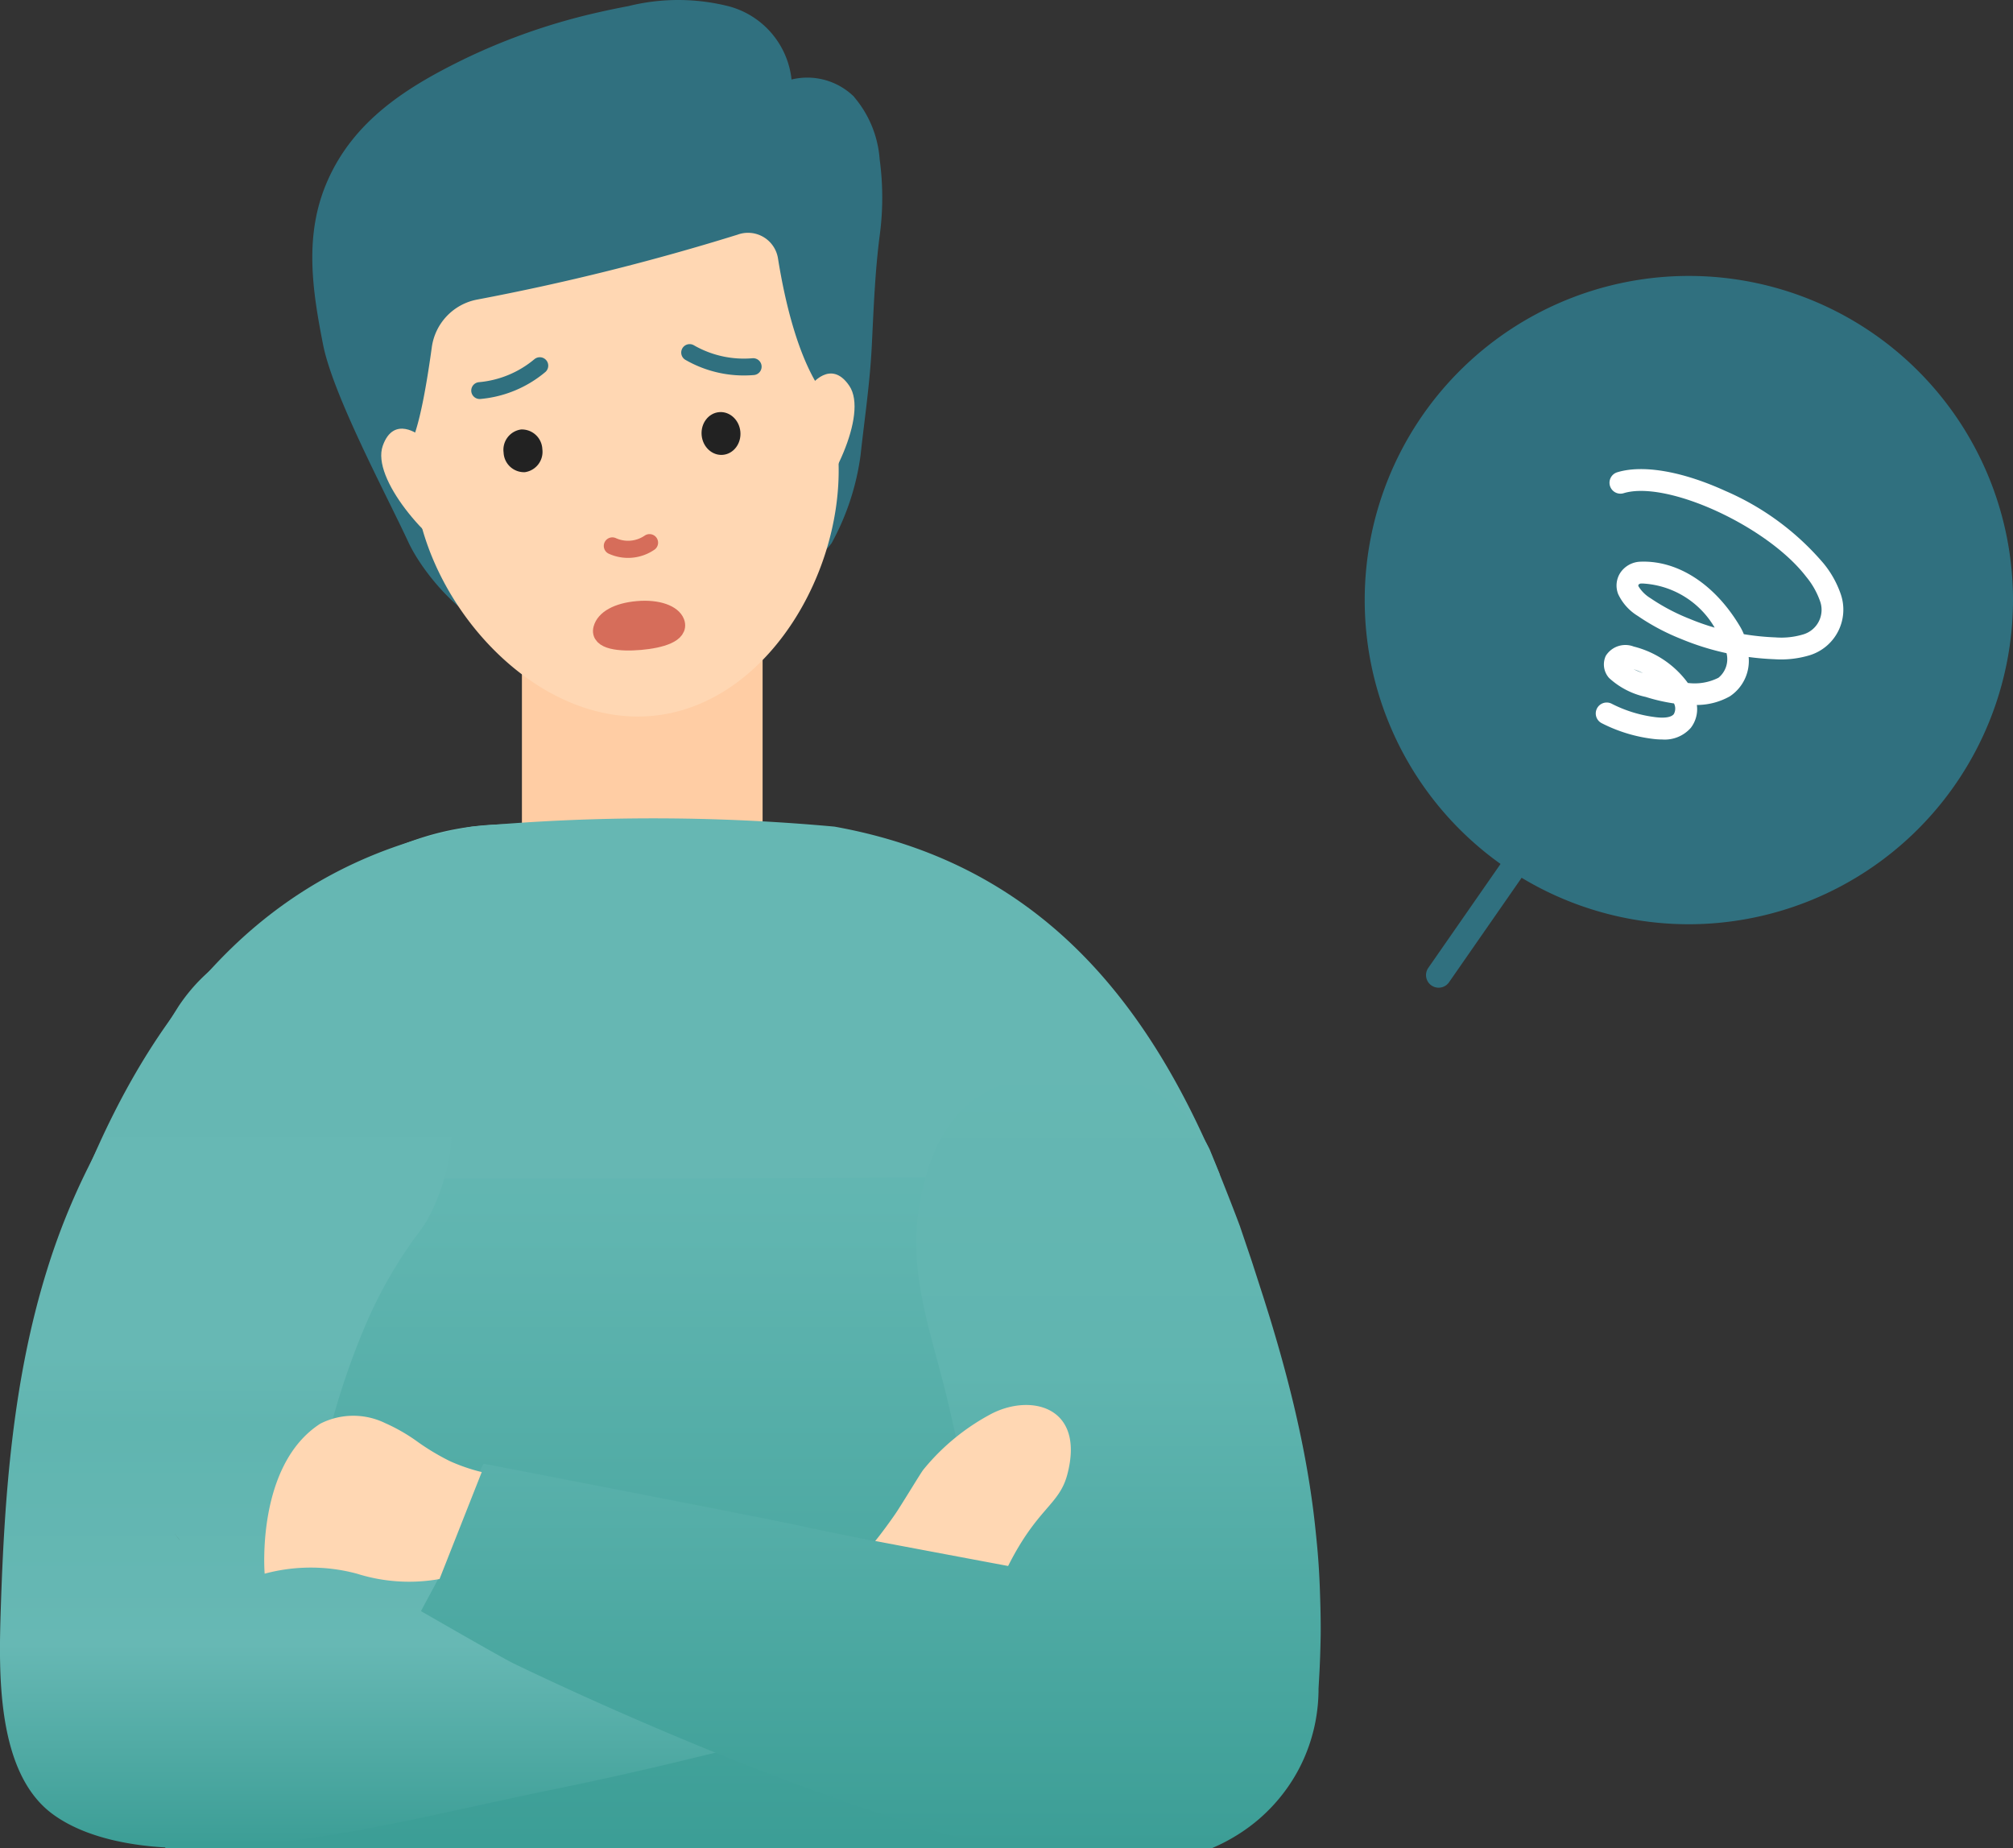 <svg xmlns="http://www.w3.org/2000/svg" xmlns:xlink="http://www.w3.org/1999/xlink" width="119.447" height="109.656" viewBox="0 0 119.447 109.656">
  <rect x="0" y="0" width="119.447" height="109.656" fill="#333333" stroke="none"/>
  <defs>
    <linearGradient id="linear-gradient" x1="0.5" y1="1" x2="0.5" gradientUnits="objectBoundingBox">
      <stop offset="0.002" stop-color="#3c9e96"/>
      <stop offset="0.6" stop-color="#60b5b0"/>
      <stop offset="1" stop-color="#6fbfbb"/>
    </linearGradient>
    <linearGradient id="linear-gradient-2" x1="0.5" y1="1" x2="0.5" gradientUnits="objectBoundingBox">
      <stop offset="0" stop-color="#3c9e96"/>
      <stop offset="0.216" stop-color="#67b8b4"/>
      <stop offset="0.452" stop-color="#60b5b0"/>
      <stop offset="0.529" stop-color="#67b8b4"/>
      <stop offset="1" stop-color="#66b7b3"/>
    </linearGradient>
    <linearGradient id="linear-gradient-3" x1="0.5" y1="1" x2="0.5" gradientUnits="objectBoundingBox">
      <stop offset="0.002" stop-color="#3c9e96"/>
      <stop offset="0.6" stop-color="#60b5b0"/>
      <stop offset="1" stop-color="#66b7b3"/>
    </linearGradient>
  </defs>
  <g id="Group_53164" data-name="Group 53164" transform="translate(0 0)">
    <g id="Group_53159" data-name="Group 53159">
      <g id="Group_53157" data-name="Group 53157" transform="translate(9.806 0)">
        <g id="Group_55250" data-name="Group 55250" transform="translate(8.72)">
          <path id="パス_137252" data-name="パス 137252" d="M2199.4-1564.243a6.414,6.414,0,0,1,1.495,3.68,16.89,16.89,0,0,1,.009,4.46c-.29,2.2-.367,4.422-.479,6.638-.11,2.188-.431,4.314-.667,6.474a14.977,14.977,0,0,1-1.717,5.2c-1.032,1.385-2.789,1.56-4.227,2.3-2.027,1.049-2.288.69-4.448,1.325-3.644,1.07-3.714.851-7.5.986-1.311.047-2.6.588-3.9.31-1.791-.383-4.164-3.1-5.048-5.006-1.272-2.748-4.458-8.681-5.052-11.705-.641-3.262-1.126-6.473.225-9.622,1.576-3.677,4.771-5.673,8.224-7.351a36.988,36.988,0,0,1,7.907-2.741q.877-.2,1.765-.366a12.247,12.247,0,0,1,6,.023,5.06,5.06,0,0,1,3.679,4.332,3.958,3.958,0,0,1,3.708,1.023Z" transform="translate(-2167.223 1570.023)" fill="#30707f"/>
          <rect id="長方形_25562" data-name="長方形 25562" width="14.281" height="17.872" transform="translate(12.444 33.58)" fill="#ffcda4"/>
          <path id="パス_137253" data-name="パス 137253" d="M2187.731-1527.583h0c-6.905.887-13.5-6.154-14.387-13.059l-1.154-8.983a12.607,12.607,0,0,1,10.9-14.109h0a12.607,12.607,0,0,1,14.11,10.9v0l1.154,8.983C2199.238-1536.945,2194.637-1528.47,2187.731-1527.583Z" transform="translate(-2167.223 1570.023)" fill="#ffd7b3"/>
          <path id="パス_137254" data-name="パス 137254" d="M2171.908-1544.359s1.063,4.738,2.411-5.059a3.345,3.345,0,0,1,2.65-2.822,139,139,0,0,0,15.494-3.859,1.8,1.8,0,0,1,2.31,1.069,1.861,1.861,0,0,1,.09.35c.381,2.389,1.177,5.979,2.716,8.059.581.786.872-1.2,1.332-.771,2.536,2.342.384-7.038.384-7.038-2.487-10.215-19.385-15.678-26.833-5.839A24.262,24.262,0,0,0,2171.908-1544.359Z" transform="translate(-2167.223 1570.023)" fill="#30707f"/>
          <path id="パス_137255" data-name="パス 137255" d="M2196.8-1547.145s1.189-1.621,2.294.016c1.149,1.7-1.137,6.26-2.828,7.771C2194-1537.965,2193.357-1541.568,2196.8-1547.145Z" transform="translate(-2167.223 1570.023)" fill="#ffd7b3"/>
          <path id="パス_137256" data-name="パス 137256" d="M2173.623-1544.167s-1.56-1.269-2.215.6c-.682,1.937,2.683,5.769,4.7,6.8C2178.661-1535.995,2178.367-1539.642,2173.623-1544.167Z" transform="translate(-2167.223 1570.023)" fill="#ffd7b3"/>
          <path id="Path_146542" data-name="Path 146542" d="M2185.032-1537.63a2.253,2.253,0,0,0,2.206-.193" transform="translate(-2167.223 1570.023)" fill="none" stroke="#d66d5a" stroke-linecap="round" stroke-linejoin="round" stroke-width="1.016"/>
          <path id="Path_146543" data-name="Path 146543" d="M2180.878-1543.374a1.218,1.218,0,0,1-1.038,1.368,1.217,1.217,0,0,1-1.261-1.166,1.217,1.217,0,0,1,1.039-1.368A1.218,1.218,0,0,1,2180.878-1543.374Z" transform="translate(-2167.223 1570.023)" fill="#222"/>
          <ellipse id="Ellipse_4890" data-name="Ellipse 4890" cx="1.154" cy="1.272" rx="1.154" ry="1.272" transform="matrix(0.996, -0.087, 0.087, 0.996, 22.997, 24.555)" fill="#222"/>
          <path id="Path_146544" data-name="Path 146544" d="M2188.81-1533.1c.257.683-.9,1.029-2.118,1.135s-2.472-.031-2.282-.75c.152-.578.9-1.029,2.117-1.135S2188.618-1533.61,2188.81-1533.1Z" transform="translate(-2167.223 1570.023)" fill="#d66d5a" stroke="#d66d5a" stroke-linecap="round" stroke-linejoin="round" stroke-width="1.016"/>
          <path id="Path_146545" data-name="Path 146545" d="M2193.389-1548.268a6.449,6.449,0,0,1-3.77-.836" transform="translate(-2167.223 1570.023)" fill="none" stroke="#30707f" stroke-linecap="round" stroke-linejoin="round" stroke-width="1"/>
          <path id="Path_146546" data-name="Path 146546" d="M2177.16-1546.848a6.444,6.444,0,0,0,3.568-1.478" transform="translate(-2167.223 1570.023)" fill="none" stroke="#30707f" stroke-linecap="round" stroke-linejoin="round" stroke-width="1"/>
        </g>
        <path id="Path_137257" data-name="Path 137257" d="M2164.684,950.531h-55.3q.031-.668.064-1.339c.274-5.53.6-11.266.971-16.9l.015-.245c.5-7.532,1.1-14.865,1.8-21.252.251-2.292.517-4.463.8-6.476a16.849,16.849,0,0,1,10.854-13.493.1.1,0,0,0,.021-.007,16.754,16.754,0,0,1,3.7-.9h.005a16.831,16.831,0,0,1,2.108-.132h14.8a16.851,16.851,0,0,1,16.691,14.523c.018.133.038.268.056.4.26,1.9.506,3.938.736,6.083.747,6.938,1.346,15.015,1.835,23.306.008.131.016.261.023.392C2164.181,939.84,2164.449,945.267,2164.684,950.531Z" transform="translate(-2109.385 -840.876)" fill="url(#linear-gradient)"/>
      </g>
      <path id="Path_137258" data-name="Path 137258" d="M2116.869,887.546a118.05,118.05,0,0,0-21.5,0c-11.824,2.122-18.624,10.184-23.012,20.867,0,.011,16.88.009,33.763.007s33.614-.228,33.61-.239C2135.34,897.5,2128.693,889.668,2116.869,887.546Z" transform="translate(-2067.355 -838.498)" fill="#66b7b3"/>
      <g id="Group_53158" data-name="Group 53158" transform="translate(0 55.664)">
        <path id="Path_137259" data-name="Path 137259" d="M2090.2,986.259c-.376.162-1.049.321-1.473.465s-1.053.32-1.434.438c-1.014.314-1.936.564-2.913.841-1.955.554-3.832,1.061-5.807,1.564-3.95,1.005-7.809,1.926-11.852,2.747-7.122,1.447-14.522,3.491-21.832,3.491-2.624,0-5.831-.458-7.946-2.021-3.334-2.463-3.19-8.393-3.07-12.145.217-6.778.717-13.637,2.748-20.146a40.32,40.32,0,0,1,2.441-6.083,106.989,106.989,0,0,1,5.255-9.383c.036-.057.11-.175.146-.228,3.035-4.476,8.246-5.366,12.374-1.725a11.911,11.911,0,0,1,2.309,14.522,9.33,9.33,0,0,1-.629.9,26.95,26.95,0,0,0-3,5.276,45.058,45.058,0,0,0-2.113,6.207c-.592,2.234-.955,4.652-1.371,7.088s-.753,5.415-1.113,7.779c-1.517-1.992-5.147-6.706-6.194-8.025s-.242-.3-.242-.3a14.582,14.582,0,0,1,1.844.406c.7.115,1.5.272,2.3.357s1.66.176,2.529.228,1.73.112,2.655.141c3.708.113,7.368.01,11.114-.208s7.583-.568,11.348-.975Z" transform="translate(-2033.828 -941.814)" fill="url(#linear-gradient-2)"/>
      </g>
      <path id="Path_137260" data-name="Path 137260" d="M2279.742,1036.594c-.015.866-.041,1.728-.092,2.58l-.036.639,0,.189-.008.235c-.005.155-.017.328-.031.491s-.035.34-.058.511-.053.35-.087.53a10.2,10.2,0,0,1-.688,2.2,10.081,10.081,0,0,1-1.2,2.026,10.258,10.258,0,0,1-1.438,1.533,10.4,10.4,0,0,1-1.4,1.019,10.54,10.54,0,0,1-1.224.644l-.174.077h-12.63c-.4-.093-.8-.191-1.186-.291-.794-.2-1.569-.42-2.333-.642-1.527-.441-3.009-.919-4.468-1.412-2.917-.988-5.744-2.061-8.536-3.182l-.226-.091c-2.712-1.1-5.382-2.248-8.03-3.446-1.359-.618-2.711-1.243-4.056-1.893-.673-.325-5.484-3.1-5.484-3.1.428-.83.9-1.636,1.3-2.478a15.8,15.8,0,0,0,.773-2.119c.365-1.159.837-2.288,1.315-3.4a3.98,3.98,0,0,1,.326-.751s15.5,2.991,18.291,3.584l1.083.23h0c2.427.509,4.843.989,7.221,1.417,1.158.206,2.308.4,3.437.569-.056-.19-.113-.379-.17-.57-.115-.378-.236-.755-.363-1.137-.863-2.61-1.374-5.373-2.016-8.043-.876-3.639-2.234-7.158-1.687-10.963.441-3.075,1.669-6.329,4.789-7.495,4.455-1.666,10.255-.847,12.5,3.761,0,0,1.13,2.77,1.793,4.553l.708,2.091.7,2.17.349,1.113c.117.379.228.753.341,1.138.226.763.445,1.549.655,2.344s.413,1.609.6,2.436c.376,1.652.7,3.359.936,5.093.121.866.211,1.742.294,2.615s.134,1.751.164,2.624S2279.749,1035.727,2279.742,1036.594Z" transform="translate(-2201.375 -939.613)" fill="url(#linear-gradient-3)"/>
      <path id="Path_137261" data-name="Path 137261" d="M2445.369,1159.391c-.482,1.809-1.769,1.961-3.509,5.418,0,0-7-1.311-7.889-1.484.181-.2.973-1.257,1.324-1.8.625-.974,1.342-2.172,1.521-2.414a13.111,13.111,0,0,1,3.976-3.291C2443.15,1154.545,2446.453,1155.307,2445.369,1159.391Z" transform="translate(-2382.04 -1071.89)" fill="#ffd7b3"/>
      <path id="Path_137262" data-name="Path 137262" d="M2163.673,1161.661a10.526,10.526,0,0,0-1.841-1.051,4.318,4.318,0,0,0-3.863.029c-3.836,2.475-3.3,8.9-3.3,8.9a10.53,10.53,0,0,1,5.476,0,10.276,10.276,0,0,0,4.9.317l2.506-6.347a10.74,10.74,0,0,1-1.884-.646A13.894,13.894,0,0,1,2163.673,1161.661Z" transform="translate(-2138.965 -1076.163)" fill="#ffd7b3"/>
    </g>
    <g id="Group_53163" data-name="Group 53163" transform="translate(80.978 16.373)">
      <g id="Group_53161" data-name="Group 53161" transform="translate(0 0)">
        <g id="Group_53160" data-name="Group 53160">
          <circle id="Ellipse_67" data-name="Ellipse 67" cx="18.487" cy="18.487" r="18.487" transform="translate(0.747 0.747)" fill="#30707f"/>
          <path id="Path_137263" data-name="Path 137263" d="M2677.019,677.533a19.234,19.234,0,1,1,19.235-19.234A19.256,19.256,0,0,1,2677.019,677.533Zm0-36.974a17.74,17.74,0,1,0,17.74,17.74A17.76,17.76,0,0,0,2677.019,640.56Z" transform="translate(-2657.785 -639.065)" fill="#30707f"/>
        </g>
        <path id="Path_137264" data-name="Path 137264" d="M2686.6,885.322a.747.747,0,0,1-.613-1.174l7.167-10.31a.747.747,0,1,1,1.227.853L2687.218,885A.746.746,0,0,1,2686.6,885.322Z" transform="translate(-2682.214 -843.09)" fill="#30707f"/>
      </g>
      <g id="Group_53162" data-name="Group 53162" transform="translate(13.695 11.464)">
        <path id="Path_137265" data-name="Path 137265" d="M2767.26,743.437a4.424,4.424,0,0,1-.525-.033,9.068,9.068,0,0,1-3.078-.943.649.649,0,0,1,.593-1.154,7.775,7.775,0,0,0,2.64.809c.536.064.912,0,1.06-.182a.674.674,0,0,0,.013-.636,10.536,10.536,0,0,1-1.591-.359l-.091-.028a4.649,4.649,0,0,1-2.17-1.124,1.206,1.206,0,0,1-.194-1.315,1.37,1.37,0,0,1,1.655-.55,5.688,5.688,0,0,1,3.1,2.011c.04.051.077.1.112.151h.019a3.131,3.131,0,0,0,1.8-.311,1.427,1.427,0,0,0,.477-1.458,15.547,15.547,0,0,1-2.691-.842,13.072,13.072,0,0,1-2.572-1.365,3.013,3.013,0,0,1-1.167-1.3,1.389,1.389,0,0,1,.134-1.272,1.494,1.494,0,0,1,1.192-.649c2.239-.086,4.451,1.368,5.931,3.889a3.268,3.268,0,0,1,.2.413,15.164,15.164,0,0,0,1.878.19,4.5,4.5,0,0,0,1.632-.173,1.52,1.52,0,0,0,1-2.012,4.719,4.719,0,0,0-.805-1.408c-2.3-3.005-8.272-5.742-10.833-4.964a.649.649,0,1,1-.377-1.242c1.517-.461,3.852-.058,6.405,1.106a15.938,15.938,0,0,1,5.836,4.31,5.892,5.892,0,0,1,1.014,1.813,2.832,2.832,0,0,1-1.824,3.624,5.88,5.88,0,0,1-2.1.242c-.514-.02-1.029-.064-1.539-.132a2.523,2.523,0,0,1-1.115,2.332,4.009,4.009,0,0,1-1.959.514,1.821,1.821,0,0,1-.359,1.357A2.061,2.061,0,0,1,2767.26,743.437Zm-1.69-4.167a5,5,0,0,0,.551.225A4.357,4.357,0,0,0,2765.571,739.27Zm.558-5.087-.109,0a.2.2,0,0,0-.16.07c-.007.011-.024.036,0,.1a2.123,2.123,0,0,0,.709.7,11.884,11.884,0,0,0,2.315,1.222,13.925,13.925,0,0,0,1.493.525A5.273,5.273,0,0,0,2766.128,734.183Z" transform="translate(-2763.305 -727.396)" fill="#fff"/>
      </g>
    </g>
  </g>
</svg>
